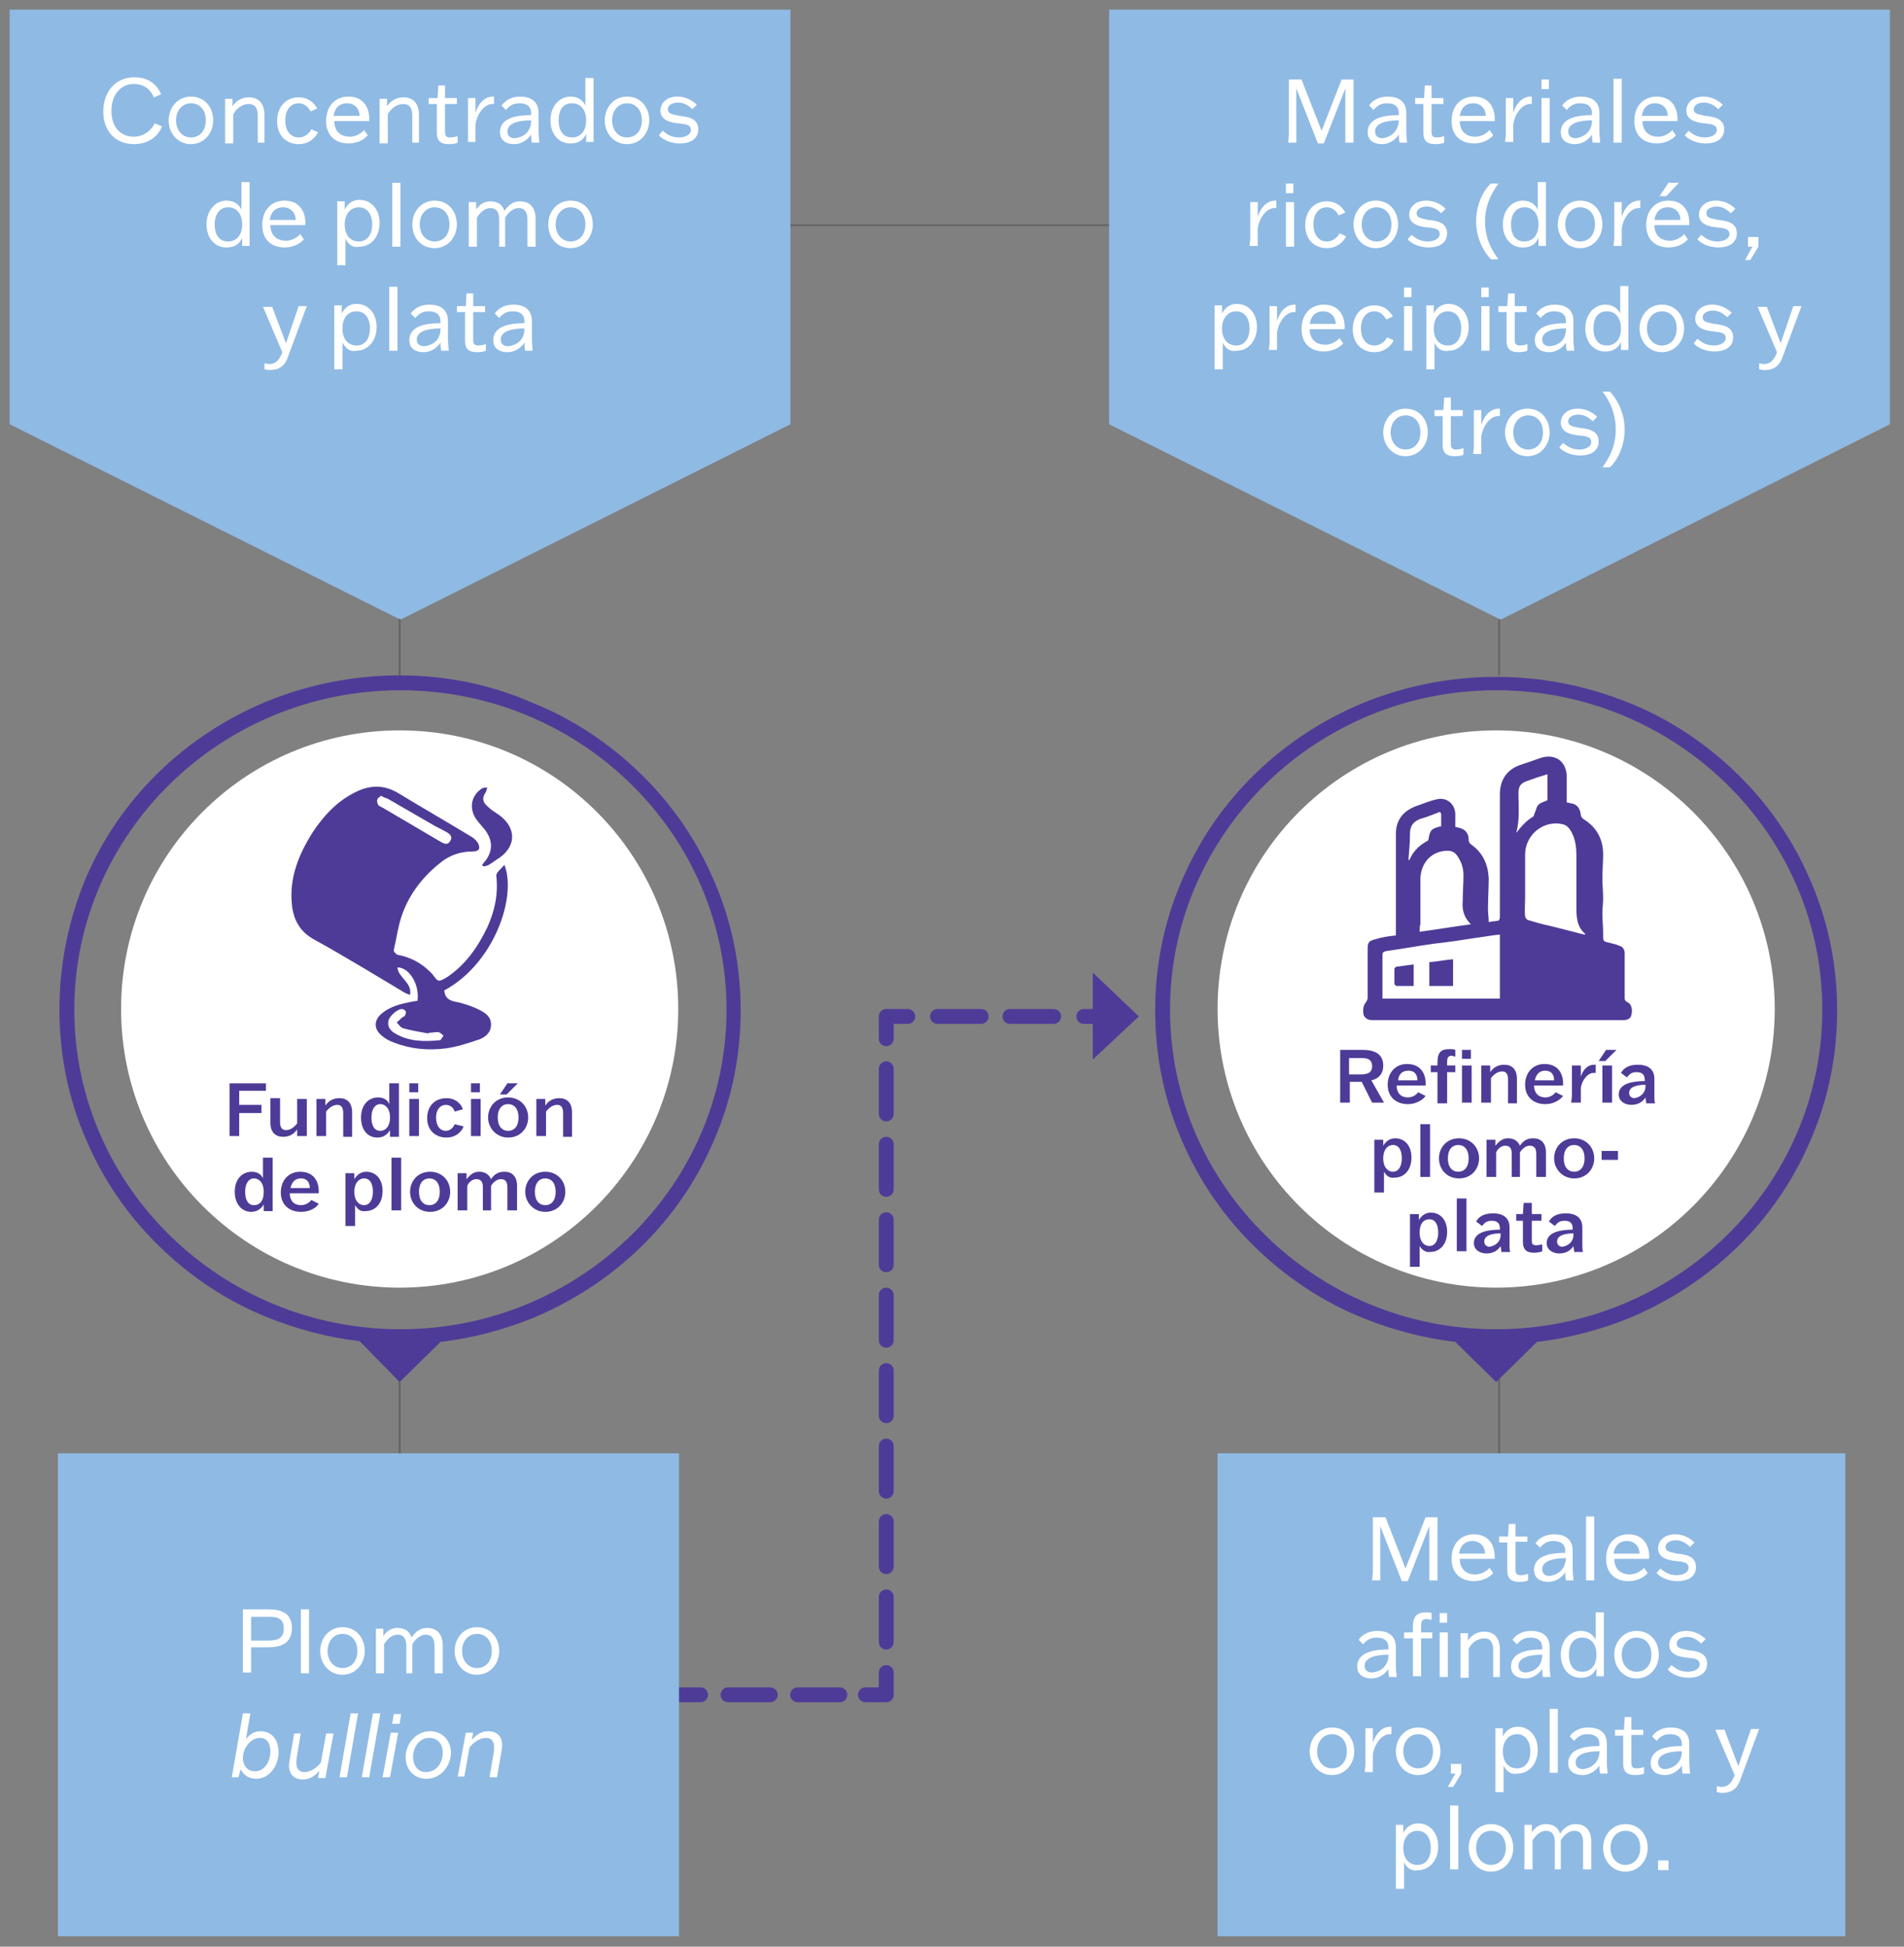 <?xml version="1.0" encoding="utf-8"?>
<!-- Generator: Adobe Illustrator 25.2.3, SVG Export Plug-In . SVG Version: 6.00 Build 0)  -->
<svg version="1.2" baseProfile="tiny" id="Capa_1" xmlns="http://www.w3.org/2000/svg" xmlns:xlink="http://www.w3.org/1999/xlink"
	 x="0px" y="0px" viewBox="0 0 256.3 262" overflow="visible" xml:space="preserve">
<rect x="0" y="0" width="256.3" height="262" fill="#808080" stroke="none"/>
<line fill="none" stroke="#646464" stroke-width="0.25" stroke-linecap="round" stroke-linejoin="round" x1="201.8" y1="181.3" x2="201.8" y2="205.3"/>
<line fill="none" stroke="#646464" stroke-width="0.25" stroke-linecap="round" stroke-linejoin="round" x1="53.8" y1="181.3" x2="53.8" y2="205.3"/>
<line fill="none" stroke="#646464" stroke-width="0.25" stroke-linecap="round" stroke-linejoin="round" x1="102.9" y1="30.3" x2="152.4" y2="30.3"/>
<polygon fill="#8FBAE4" points="1.3,1.3 1.3,57.1 53.9,83.4 106.4,57.1 106.4,1.3 "/>
<g>
	<path fill="#FFFFFF" d="M21.8,17c-0.3,0.9-1.4,2.4-3.8,2.4c-2.2,0-4.1-1.5-4.1-4.4c0-2.6,1.6-4.6,4.2-4.6c2,0,3.1,1.1,3.6,2.3
		l-1,0.4c-0.3-0.8-1.1-1.8-2.7-1.8c-1.7,0-3,1.4-3,3.6c0,2.6,1.6,3.5,3,3.5c1.6,0,2.6-1.2,2.8-1.8L21.8,17z"/>
	<path fill="#FFFFFF" d="M22.7,16.2c0-1.7,1.2-3.2,3-3.2c1.9,0,3,1.5,3,3.2c0,1.7-1.2,3.2-3,3.2C23.9,19.4,22.7,17.9,22.7,16.2z
		 M27.7,16.2c0-1.5-0.9-2.3-2-2.3c-1.1,0-2,0.9-2,2.3s0.9,2.3,2,2.3C26.8,18.5,27.7,17.7,27.7,16.2z"/>
	<path fill="#FFFFFF" d="M34.7,19.2l0-1v-2.6c0-1.1-0.4-1.6-1.2-1.6c-0.9,0-1.7,0.6-2.1,1.4v2.9l0,1h-1.1l0-1v-3.9l0-1.1h1v1h0
		c0.4-0.6,1.1-1.2,2.2-1.2c1.3,0,2.1,0.8,2.1,2.4v2.7l0,1H34.7z"/>
	<path fill="#FFFFFF" d="M42.8,17.8c-0.1,0.3-0.9,1.6-2.6,1.6c-1.5,0-2.9-1-2.9-3.1c0-1.8,1.1-3.2,2.9-3.2c1.8,0,2.4,1.4,2.5,1.5
		L41.8,15c-0.2-0.4-0.7-1.1-1.6-1.1c-1,0-1.8,0.8-1.8,2.3s0.8,2.3,1.8,2.3c1,0,1.6-0.8,1.7-1.1L42.8,17.8z"/>
	<path fill="#FFFFFF" d="M49.5,18.2c-0.2,0.3-1.1,1.1-2.6,1.1c-1.8,0-3-1.1-3-3c0-2.1,1.3-3.3,3-3.3c2.1,0,2.9,1.6,2.8,3.3h-4.7
		c0,1.3,0.8,2.1,2.1,2.1c0.9,0,1.7-0.6,1.9-0.9L49.5,18.2z M44.9,15.6h3.5c0-1-0.7-1.7-1.7-1.7C45.8,13.9,45.1,14.4,44.9,15.6z"/>
	<path fill="#FFFFFF" d="M55.5,19.2l0-1v-2.6c0-1.1-0.4-1.6-1.2-1.6c-0.9,0-1.7,0.6-2.1,1.4v2.9l0,1h-1.1l0-1v-3.9l0-1.1h1v1h0
		c0.4-0.6,1.1-1.2,2.2-1.2c1.3,0,2.1,0.8,2.1,2.4v2.7l0,1H55.5z"/>
	<path fill="#FFFFFF" d="M61.5,14h-1.6v3.7c0,0.5,0.1,0.8,0.7,0.8c0.4,0,0.8-0.1,1-0.2v0.9c-0.2,0.1-0.6,0.2-1.2,0.2
		c-0.9,0-1.6-0.3-1.6-1.5V14h-1.1v-0.8h1.2l0.1-1.7h0.9v1.7h1.6V14z"/>
	<path fill="#FFFFFF" d="M63,18.2v-3.9l0-1.1h1v2h0c0.5-1.6,1.5-2.2,2.3-2.2c0.1,0,0.2,0,0.2,0v1c-0.1,0-0.2,0-0.2,0
		c-1.3,0-2.2,1.7-2.3,2.8v1.3l0,1H63L63,18.2z"/>
	<path fill="#FFFFFF" d="M67.5,14.2C68,13.6,68.7,13,70,13c1.4,0,2.5,0.6,2.5,2.2v2.5c0,0.7,0.1,1.1,0.1,1.5h-1
		c-0.1-0.4-0.1-0.8-0.1-1.1h0c-0.3,0.5-1.1,1.3-2.3,1.3c-0.9,0-1.9-0.4-1.9-1.6c0-2.2,2.9-2.3,4.2-2.3v-0.2c0-1-0.6-1.4-1.6-1.4
		c-0.8,0-1.3,0.3-1.8,0.9L67.5,14.2z M71.5,16.2c-1.5,0-3.2,0.3-3.2,1.5c0,0.5,0.3,0.9,1,0.9C70.3,18.5,71.5,17.9,71.5,16.2z"/>
	<path fill="#FFFFFF" d="M74.1,16.2c0-1.9,1.2-3.2,2.7-3.2c1.1,0,1.7,0.6,2,1.2h0v-2.6l0-1.1h1.1l0,1.1v6.5l0,1h-1v-1.1h0
		c-0.3,0.7-0.9,1.3-2,1.3C75.3,19.4,74.1,18.1,74.1,16.2z M75.2,16.2c0,1.4,0.6,2.3,1.8,2.3c1,0,1.9-0.7,1.9-2.3v0
		c0-1.5-0.8-2.3-1.9-2.3C75.8,13.9,75.2,14.8,75.2,16.2z"/>
	<path fill="#FFFFFF" d="M81.4,16.2c0-1.7,1.2-3.2,3-3.2c1.9,0,3,1.5,3,3.2c0,1.7-1.2,3.2-3,3.2C82.6,19.4,81.4,17.9,81.4,16.2z
		 M86.4,16.2c0-1.5-0.9-2.3-2-2.3c-1.1,0-2,0.9-2,2.3s0.9,2.3,2,2.3C85.5,18.5,86.4,17.7,86.4,16.2z"/>
	<path fill="#FFFFFF" d="M89.2,17.6c0.4,0.3,1,0.9,2.2,0.9c0.7,0,1.6-0.3,1.6-1c0-0.8-0.9-0.8-1.7-0.9c-1-0.1-2.4-0.4-2.4-1.7
		c0-1,0.8-1.9,2.3-1.9c1.3,0,2.2,0.7,2.6,1.1l-0.6,0.6c-0.3-0.3-1-0.9-1.9-0.9c-0.7,0-1.4,0.3-1.4,0.9c0,0.7,0.8,0.7,1.6,0.9
		c1,0.1,2.5,0.3,2.5,1.8c0,1.1-0.8,1.9-2.5,1.9c-1.5,0-2.5-0.7-2.8-1.1L89.2,17.6z"/>
</g>
<g>
	<path fill="#FFFFFF" d="M27.8,30.2c0-1.9,1.2-3.2,2.7-3.2c1.1,0,1.7,0.6,2,1.2h0v-2.6l0-1.1h1.1l0,1.1v6.5l0,1h-1v-1.1h0
		c-0.3,0.7-0.9,1.3-2,1.3C29,33.4,27.8,32.1,27.8,30.2z M28.9,30.2c0,1.4,0.6,2.3,1.8,2.3c1,0,1.9-0.7,1.9-2.3v0
		c0-1.5-0.8-2.3-1.9-2.3C29.6,27.9,28.9,28.8,28.9,30.2z"/>
	<path fill="#FFFFFF" d="M40.9,32.2c-0.2,0.3-1.1,1.1-2.6,1.1c-1.8,0-3-1.1-3-3c0-2.1,1.3-3.3,3-3.3c2.1,0,2.9,1.6,2.8,3.3h-4.7
		c0,1.3,0.8,2.1,2.1,2.1c0.9,0,1.7-0.6,1.9-0.9L40.9,32.2z M36.3,29.6h3.5c0-1-0.7-1.7-1.7-1.7C37.2,27.9,36.5,28.4,36.3,29.6z"/>
	<path fill="#FFFFFF" d="M46.5,32.1L46.5,32.1l0,2.6l0,1h-1.1l0-1v-6.5l0-1.1h1v1.1h0c0.3-0.6,0.9-1.3,2-1.3c1.5,0,2.7,1.2,2.7,3.1
		c0,1.9-1.2,3.2-2.7,3.2C47.4,33.4,46.8,32.8,46.5,32.1z M46.4,30.2L46.4,30.2c0,1.6,0.9,2.3,1.9,2.3c1.2,0,1.8-1,1.8-2.3
		c0-1.4-0.7-2.3-1.8-2.3C47.3,27.9,46.4,28.7,46.4,30.2z"/>
	<path fill="#FFFFFF" d="M53.9,32.2l0,1h-1.1l0-1v-6.5l0-1.1h1.1l0,1.1V32.2z"/>
	<path fill="#FFFFFF" d="M55.5,30.2c0-1.7,1.2-3.2,3-3.2c1.9,0,3,1.5,3,3.2c0,1.7-1.2,3.2-3,3.2C56.6,33.4,55.5,31.9,55.5,30.2z
		 M60.5,30.2c0-1.5-0.9-2.3-2-2.3c-1.1,0-2,0.9-2,2.3s0.9,2.3,2,2.3C59.6,32.5,60.5,31.7,60.5,30.2z"/>
	<path fill="#FFFFFF" d="M67.2,33.2l0-1v-2.6c0-1.1-0.4-1.6-1.2-1.6c-0.7,0-1.4,0.6-1.8,1.3v2.9l0,1h-1.1l0-1v-3.9l0-1.1h1v1h0
		c0.4-0.6,1-1.1,1.9-1.1c0.8,0,1.6,0.3,1.9,1.3h0c0.4-0.6,1-1.3,2.1-1.3c1.3,0,2.1,0.8,2.1,2.4v2.7l0,1h-1.1l0-1v-2.6
		c0-1.1-0.4-1.6-1.2-1.6c-0.7,0-1.4,0.6-1.8,1.3v2.9l0,1H67.2z"/>
	<path fill="#FFFFFF" d="M73.8,30.2c0-1.7,1.2-3.2,3-3.2c1.9,0,3,1.5,3,3.2c0,1.7-1.2,3.2-3,3.2C74.9,33.4,73.8,31.9,73.8,30.2z
		 M78.8,30.2c0-1.5-0.9-2.3-2-2.3c-1.1,0-2,0.9-2,2.3s0.9,2.3,2,2.3C77.9,32.5,78.8,31.7,78.8,30.2z"/>
</g>
<g>
	<path fill="#FFFFFF" d="M36.6,41.2l1.9,5h0l1.7-5h1.1l-2.6,7c-0.5,1.3-1.4,1.6-2.4,1.6c-0.3,0-0.6-0.1-0.7-0.1v-0.8
		c0.2,0,0.4,0.1,0.6,0.1c0.9,0,1.3-0.5,1.7-1.3l0.1-0.3l-2.6-6.1H36.6z"/>
	<path fill="#FFFFFF" d="M46.1,46.1L46.1,46.1l0,2.6l0,1h-1.1l0-1v-6.5l0-1.1h1v1.1h0c0.3-0.6,0.9-1.3,2-1.3c1.5,0,2.7,1.2,2.7,3.1
		c0,1.9-1.2,3.2-2.7,3.2C47,47.4,46.5,46.8,46.1,46.1z M46.1,44.2L46.1,44.2c0,1.6,0.9,2.3,1.9,2.3c1.2,0,1.8-1,1.8-2.3
		c0-1.4-0.7-2.3-1.8-2.3C46.9,41.9,46.1,42.7,46.1,44.2z"/>
	<path fill="#FFFFFF" d="M53.5,46.2l0,1h-1.1l0-1v-6.5l0-1.1h1.1l0,1.1V46.2z"/>
	<path fill="#FFFFFF" d="M55.3,42.2c0.4-0.6,1.2-1.2,2.5-1.2c1.4,0,2.5,0.6,2.5,2.2v2.5c0,0.7,0.1,1.1,0.1,1.5h-1
		c-0.1-0.4-0.1-0.8-0.1-1.1h0c-0.3,0.5-1.1,1.3-2.3,1.3c-0.9,0-1.9-0.4-1.9-1.6c0-2.2,2.9-2.3,4.2-2.3v-0.2c0-1-0.6-1.4-1.6-1.4
		c-0.8,0-1.3,0.3-1.8,0.9L55.3,42.2z M59.3,44.2c-1.5,0-3.2,0.3-3.2,1.5c0,0.5,0.3,0.9,1,0.9C58,46.5,59.3,46,59.3,44.2z"/>
	<path fill="#FFFFFF" d="M65.3,42h-1.6v3.7c0,0.5,0.1,0.8,0.7,0.8c0.4,0,0.8-0.1,1-0.2v0.9c-0.2,0.1-0.6,0.2-1.2,0.2
		c-0.9,0-1.6-0.3-1.6-1.5V42h-1.1v-0.8h1.2l0.1-1.7h0.9v1.7h1.6V42z"/>
	<path fill="#FFFFFF" d="M66.6,42.2c0.4-0.6,1.2-1.2,2.5-1.2c1.4,0,2.5,0.6,2.5,2.2v2.5c0,0.7,0.1,1.1,0.1,1.5h-1
		c-0.1-0.4-0.1-0.8-0.1-1.1h0c-0.3,0.5-1.1,1.3-2.3,1.3c-0.9,0-1.9-0.4-1.9-1.6c0-2.2,2.9-2.3,4.2-2.3v-0.2c0-1-0.6-1.4-1.6-1.4
		c-0.8,0-1.3,0.3-1.8,0.9L66.6,42.2z M70.6,44.2c-1.5,0-3.2,0.3-3.2,1.5c0,0.5,0.3,0.9,1,0.9C69.3,46.5,70.6,46,70.6,44.2z"/>
</g>
<g>
	<path fill="#4E3B97" d="M157.5,135.9c0-23.7,19.7-43,43.9-43c24.2,0,43.9,19.3,43.9,43c0,23.7-19.7,43-43.9,43
		C177.2,178.9,157.5,159.6,157.5,135.9 M201.4,186l5.5-5.4c4.3-0.5,8.4-1.6,12.4-3.2c5.5-2.3,10.4-5.5,14.6-9.6
		c4.2-4.1,7.5-8.9,9.8-14.3c2.4-5.5,3.6-11.4,3.6-17.5c0-6.1-1.2-12-3.6-17.5c-2.3-5.4-5.6-10.2-9.8-14.3c-4.2-4.1-9.1-7.4-14.6-9.6
		c-5.7-2.3-11.7-3.5-17.9-3.5c-6.2,0-12.2,1.2-17.9,3.5c-5.5,2.3-10.4,5.5-14.6,9.6c-4.2,4.1-7.5,8.9-9.8,14.3
		c-2.4,5.5-3.6,11.4-3.6,17.5c0,6.1,1.2,12,3.6,17.5c2.3,5.4,5.6,10.2,9.8,14.3c4.2,4.1,9.1,7.4,14.6,9.6c4,1.6,8.1,2.7,12.4,3.2
		L201.4,186z"/>
	<path fill="#FFFFFF" d="M163.9,135.8c0,20.7,16.8,37.5,37.5,37.5c20.7,0,37.5-16.8,37.5-37.5s-16.8-37.5-37.5-37.5
		C180.7,98.3,163.9,115,163.9,135.8"/>
</g>
<g>
	<path fill="#4E3B97" d="M184.7,148.4l-1.4-2.8h-1.6v1.9l0,0.9h-1.3l0-0.9v-5.3l0-0.9h3.1c1.1,0,2.7,0.3,2.7,2.1
		c0,1.2-0.7,1.8-1.6,2l1.7,3v0H184.7z M181.6,144.6h1.5c0.8,0,1.6-0.1,1.6-1.1c0-1.1-0.9-1.1-1.6-1.1h-1.5V144.6z"/>
	<path fill="#4E3B97" d="M191.9,147.5c-0.2,0.3-1,1.1-2.4,1.1c-1.5,0-2.7-0.9-2.7-2.6c0-1.7,1.1-2.8,2.6-2.8c1.9,0,2.6,1.4,2.5,2.9
		h-3.9c0,1,0.6,1.6,1.5,1.6c0.7,0,1.2-0.4,1.4-0.7L191.9,147.5z M188.2,145.4h2.6c0-0.8-0.4-1.3-1.2-1.3
		C188.8,144.1,188.3,144.5,188.2,145.4z"/>
	<path fill="#4E3B97" d="M192.6,143.4h0.9V143c0-1.5,0.6-1.8,1.6-1.8c0.4,0,0.6,0,0.8,0.1v0.9c-0.1,0-0.3-0.1-0.5-0.1
		c-0.5,0-0.6,0.3-0.6,0.9v0.4h1.1v0.9h-1.1v3.3l0,0.9h-1.3l0-0.9l0-3.3h-0.9V143.4z"/>
	<path fill="#4E3B97" d="M196.8,148.4l0-0.9v-3.2l0-0.9h1.3l0,0.9v3.2l0,0.9H196.8z M196.8,142.5v-1.2h1.2v1.2H196.8z"/>
	<path fill="#4E3B97" d="M203,148.4l0-0.9v-2.2c0-0.8-0.3-1.1-0.8-1.1c-0.6,0-1.1,0.4-1.5,0.9v2.4l0,0.9h-1.3l0-0.9v-3.2l0-0.9h1.2
		v0.9h0c0.4-0.6,1-1,1.9-1c1,0,1.7,0.6,1.7,1.9v2.4l0,0.9H203z"/>
	<path fill="#4E3B97" d="M210.4,147.5c-0.2,0.3-1,1.1-2.4,1.1c-1.5,0-2.7-0.9-2.7-2.6c0-1.7,1.1-2.8,2.6-2.8c1.9,0,2.6,1.4,2.5,2.9
		h-3.9c0,1,0.6,1.6,1.5,1.6c0.7,0,1.2-0.4,1.4-0.7L210.4,147.5z M206.6,145.4h2.6c0-0.8-0.4-1.3-1.2-1.3
		C207.3,144.1,206.8,144.5,206.6,145.4z"/>
	<path fill="#4E3B97" d="M211.6,147.5v-3.2l0-0.9h1.2v1.5h0c0.4-1.2,1.1-1.6,1.8-1.6c0.1,0,0.2,0,0.2,0v1.1c-0.1,0-0.2,0-0.3,0
		c-0.9,0-1.6,1.2-1.7,2v1.1l0,0.9h-1.3L211.6,147.5z"/>
	<path fill="#4E3B97" d="M215.2,142.8l1-1.5h1.4l-1.5,1.5H215.2z M215.7,148.4l0-0.9v-3.2l0-0.9h1.3l0,0.9v3.2l0,0.9H215.7z"/>
	<path fill="#4E3B97" d="M218.2,144.4c0.4-0.7,1.1-1.1,2.3-1.1c1.2,0,2.2,0.5,2.2,1.9v2.2c0,0.5,0,0.9,0.1,1.1h-1.2
		c0-0.3-0.1-0.6-0.1-0.8h0c-0.3,0.5-0.9,1-1.9,1c-0.9,0-1.7-0.5-1.7-1.4c0-1.6,2.2-1.8,3.5-1.8v-0.2c0-0.7-0.4-1-1.1-1
		c-0.6,0-0.9,0.2-1.3,0.7L218.2,144.4z M221.5,146.2v-0.2c-1,0-2.2,0.2-2.2,1.1c0,0.4,0.3,0.7,0.7,0.7
		C220.7,147.7,221.5,147.2,221.5,146.2z"/>
</g>
<g>
	<path fill="#4E3B97" d="M186.3,157.7L186.3,157.7l0,1.9l0,0.9H185l0-0.9v-5.3l0-0.9h1.2v0.8h0c0.3-0.5,0.8-1,1.6-1
		c1.3,0,2.2,1,2.2,2.6c0,1.7-1,2.7-2.3,2.7C187,158.6,186.6,158.2,186.3,157.7z M186.2,155.9c0,1.3,0.7,1.8,1.3,1.8
		c0.8,0,1.2-0.8,1.2-1.8c0-1.1-0.4-1.8-1.2-1.8C186.9,154.1,186.2,154.6,186.2,155.9z"/>
	<path fill="#4E3B97" d="M192.5,157.5c0,0,0,0.9,0,0.9h-1.3c0,0,0-0.9,0-0.9v-5.3l0-0.9h1.3l0,0.9V157.5z"/>
	<path fill="#4E3B97" d="M193.7,155.9c0-1.4,1-2.7,2.7-2.7c1.6,0,2.7,1.2,2.7,2.7c0,1.4-1,2.7-2.7,2.7
		C194.7,158.6,193.7,157.3,193.7,155.9z M197.7,155.9c0-1.2-0.6-1.8-1.4-1.8c-0.8,0-1.4,0.6-1.4,1.8c0,1.2,0.6,1.8,1.4,1.8
		C197.1,157.7,197.7,157.1,197.7,155.9z"/>
	<path fill="#4E3B97" d="M203.5,158.4l0-0.9v-2.2c0-0.8-0.3-1.1-0.9-1.1c-0.5,0-1,0.4-1.2,0.9v2.4l0,0.9h-1.3l0-0.9v-3.2l0-0.9h1.2
		v0.8h0c0.4-0.5,0.9-1,1.7-1c0.7,0,1.3,0.3,1.6,1h0c0.4-0.6,0.9-1,1.8-1c1,0,1.7,0.6,1.7,1.9v2.4l0,0.9h-1.3l0-0.9v-2.2
		c0-0.8-0.3-1.1-0.9-1.1c-0.5,0-1,0.4-1.3,0.9v2.4l0,0.9H203.5z"/>
	<path fill="#4E3B97" d="M209.2,155.9c0-1.4,1-2.7,2.7-2.7c1.6,0,2.7,1.2,2.7,2.7c0,1.4-1,2.7-2.7,2.7
		C210.3,158.6,209.2,157.3,209.2,155.9z M213.3,155.9c0-1.2-0.6-1.8-1.4-1.8c-0.8,0-1.4,0.6-1.4,1.8c0,1.2,0.6,1.8,1.4,1.8
		C212.7,157.7,213.3,157.1,213.3,155.9z"/>
	<path fill="#4E3B97" d="M215.6,154.9h2.2v1.2h-2.2V154.9z"/>
</g>
<g>
	<path fill="#4E3B97" d="M191.1,167.7L191.1,167.7l0,1.9l0,0.9h-1.3l0-0.9v-5.3l0-0.9h1.2v0.8h0c0.3-0.5,0.8-1,1.6-1
		c1.3,0,2.2,1,2.2,2.6c0,1.7-1,2.7-2.3,2.7C191.9,168.6,191.4,168.2,191.1,167.7z M191.1,165.9c0,1.3,0.7,1.8,1.3,1.8
		c0.8,0,1.2-0.8,1.2-1.8c0-1.1-0.4-1.8-1.2-1.8C191.7,164.1,191.1,164.6,191.1,165.9z"/>
	<path fill="#4E3B97" d="M197.4,167.5c0,0,0,0.9,0,0.9h-1.3c0,0,0-0.9,0-0.9v-5.3l0-0.9h1.3l0,0.9V167.5z"/>
	<path fill="#4E3B97" d="M198.7,164.4c0.4-0.7,1.1-1.1,2.3-1.1c1.2,0,2.2,0.5,2.2,1.9v2.2c0,0.5,0,0.9,0.1,1.1h-1.2
		c0-0.3-0.1-0.6-0.1-0.8h0c-0.3,0.5-0.9,1-1.9,1c-0.9,0-1.7-0.5-1.7-1.4c0-1.6,2.2-1.8,3.5-1.8v-0.2c0-0.7-0.4-1-1.1-1
		c-0.6,0-0.9,0.2-1.3,0.7L198.7,164.4z M202,166.2v-0.2c-1,0-2.2,0.2-2.2,1.1c0,0.4,0.3,0.7,0.7,0.7
		C201.2,167.7,202,167.2,202,166.2z"/>
	<path fill="#4E3B97" d="M207.5,164.3h-1.3v2.7c0,0.4,0.1,0.6,0.6,0.6c0.3,0,0.6-0.1,0.8-0.1v0.9c-0.2,0.1-0.6,0.2-1.1,0.2
		c-0.9,0-1.5-0.3-1.5-1.5v-2.8h-0.9v-0.9h0.9l0.1-1.5h1.1v1.5h1.3V164.3z"/>
	<path fill="#4E3B97" d="M208.5,164.4c0.4-0.7,1.1-1.1,2.3-1.1c1.2,0,2.2,0.5,2.2,1.9v2.2c0,0.5,0,0.9,0.1,1.1h-1.2
		c0-0.3-0.1-0.6-0.1-0.8h0c-0.3,0.5-0.9,1-1.9,1c-0.9,0-1.7-0.5-1.7-1.4c0-1.6,2.2-1.8,3.5-1.8v-0.2c0-0.7-0.4-1-1.1-1
		c-0.6,0-0.9,0.2-1.3,0.7L208.5,164.4z M211.8,166.2v-0.2c-1,0-2.2,0.2-2.2,1.1c0,0.4,0.3,0.7,0.7,0.7
		C211,167.7,211.8,167.2,211.8,166.2z"/>
</g>
<line fill="none" stroke="#4E3B97" stroke-width="2" stroke-linecap="round" stroke-linejoin="round" stroke-dasharray="5.685,3.685" x1="98" y1="228.1" x2="114.7" y2="228.1"/>
<line fill="none" stroke="#4E3B97" stroke-width="2" stroke-linecap="round" stroke-linejoin="round" stroke-dasharray="6.077,4.077" x1="119.3" y1="221" x2="119.3" y2="141.8"/>
<line fill="none" stroke="#4E3B97" stroke-width="2" stroke-linecap="round" stroke-linejoin="round" stroke-dasharray="5.877,3.877" x1="126.2" y1="136.8" x2="143" y2="136.8"/>
<path fill="none" stroke="#4E3B97" stroke-width="2" stroke-linecap="round" stroke-linejoin="round" d="M145.9,136.8h2.9
	 M119.3,139.8v-3h2.9 M116.5,228.1h2.8v-3 M91.5,228.1h2.8"/>
<polygon fill="#4E3B97" points="153.3,136.8 147.1,130.9 147.1,142.6 "/>
<line fill="none" stroke="#646464" stroke-width="0.25" stroke-linecap="round" stroke-linejoin="round" x1="53.8" y1="83.4" x2="53.8" y2="90.8"/>
<path fill="#4E3B97" d="M10,135.9c0-23.7,19.7-43,43.9-43s43.9,19.3,43.9,43c0,23.7-19.7,43-43.9,43S10,159.6,10,135.9 M53.8,186
	l5.5-5.4c4.3-0.5,8.4-1.6,12.4-3.2c5.5-2.3,10.4-5.5,14.6-9.6c4.2-4.1,7.5-8.9,9.8-14.3c2.4-5.5,3.6-11.4,3.6-17.5
	c0-6.1-1.2-12-3.6-17.5c-2.3-5.4-5.6-10.2-9.8-14.3c-4.2-4.1-9.1-7.4-14.6-9.6C66,92.1,60,90.9,53.8,90.9c-6.2,0-12.2,1.2-17.9,3.5
	c-5.5,2.3-10.4,5.5-14.6,9.6c-4.2,4.1-7.5,8.9-9.8,14.3C9.2,123.9,8,129.8,8,135.9c0,6.1,1.2,12,3.6,17.5c2.3,5.4,5.6,10.2,9.8,14.3
	c4.2,4.1,9.1,7.4,14.6,9.6c4,1.6,8.1,2.7,12.4,3.2L53.8,186z"/>
<path fill="#FFFFFF" d="M16.3,135.8c0,20.7,16.8,37.5,37.5,37.5c20.7,0,37.5-16.8,37.5-37.5S74.6,98.3,53.8,98.3
	C33.1,98.3,16.3,115,16.3,135.8"/>
<g>
	<path fill="#4E3B97" d="M35.2,149.8h-3v2.2l0,0.9h-1.3l0-0.9v-5.3l0-0.9h4.9v1h-3.6v1.9h3V149.8z"/>
	<path fill="#4E3B97" d="M37.7,147.9l0,0.9v2.2c0,0.8,0.3,1.1,0.8,1.1c0.6,0,1.1-0.4,1.5-0.9v-2.4l0-0.9h1.3l0,0.9v3.2l0,0.9H40
		v-0.9h0c-0.4,0.6-1,1-1.9,1c-1,0-1.7-0.6-1.7-1.9v-2.4l0-0.9H37.7z"/>
	<path fill="#4E3B97" d="M46.2,152.9l0-0.9v-2.2c0-0.8-0.3-1.1-0.8-1.1c-0.6,0-1.1,0.4-1.5,0.9v2.4l0,0.9h-1.3l0-0.9v-3.2l0-0.9h1.2
		v0.9h0c0.4-0.6,1-1,1.9-1c1,0,1.7,0.6,1.7,1.9v2.4l0,0.9H46.2z"/>
	<path fill="#4E3B97" d="M48.6,150.4c0-1.7,1-2.7,2.3-2.7c0.8,0,1.3,0.4,1.5,0.9h0v-1.9l0-0.9h1.3l0,0.9v5.4l0,0.9h-1.2v-0.9h0
		c-0.3,0.5-0.8,1-1.7,1C49.5,153.1,48.6,152.1,48.6,150.4z M52.5,150.4c0-1.3-0.7-1.8-1.3-1.8c-0.8,0-1.2,0.8-1.2,1.8
		c0,1.1,0.4,1.8,1.2,1.8C51.8,152.2,52.5,151.7,52.5,150.4z"/>
	<path fill="#4E3B97" d="M55.1,152.9l0-0.9v-3.2l0-0.9h1.3l0,0.9v3.2l0,0.9H55.1z M55.1,147v-1.2h1.2v1.2H55.1z"/>
	<path fill="#4E3B97" d="M62.4,151.6c-0.1,0.4-0.8,1.5-2.3,1.5c-1.4,0-2.6-0.9-2.6-2.6c0-1.6,1-2.7,2.6-2.7c1.4,0,2.1,1,2.2,1.5
		l-1.1,0.3c-0.1-0.4-0.5-0.9-1.2-0.9c-0.7,0-1.3,0.6-1.3,1.7c0,1.2,0.6,1.8,1.3,1.8c0.7,0,1.1-0.6,1.2-0.9L62.4,151.6z"/>
	<path fill="#4E3B97" d="M63.4,152.9l0-0.9v-3.2l0-0.9h1.3l0,0.9v3.2l0,0.9H63.4z M63.4,147v-1.2h1.2v1.2H63.4z"/>
	<path fill="#4E3B97" d="M65.7,150.4c0-1.4,1-2.7,2.7-2.7c1.6,0,2.7,1.2,2.7,2.7c0,1.4-1,2.7-2.7,2.7
		C66.8,153.1,65.7,151.8,65.7,150.4z M69.8,150.4c0-1.2-0.6-1.8-1.4-1.8c-0.8,0-1.4,0.6-1.4,1.8c0,1.2,0.6,1.8,1.4,1.8
		C69.2,152.2,69.8,151.6,69.8,150.4z M67.3,147.3l1-1.5h1.4l-1.5,1.5H67.3z"/>
	<path fill="#4E3B97" d="M75.8,152.9l0-0.9v-2.2c0-0.8-0.3-1.1-0.8-1.1c-0.6,0-1.1,0.4-1.5,0.9v2.4l0,0.9h-1.3l0-0.9v-3.2l0-0.9h1.2
		v0.9h0c0.4-0.6,1-1,1.9-1c1,0,1.7,0.6,1.7,1.9v2.4l0,0.9H75.8z"/>
</g>
<g>
	<path fill="#4E3B97" d="M31.6,160.4c0-1.7,1-2.7,2.3-2.7c0.8,0,1.3,0.4,1.5,0.9h0v-1.9l0-0.9h1.3l0,0.9v5.4l0,0.9h-1.2v-0.9h0
		c-0.3,0.5-0.8,1-1.7,1C32.6,163.1,31.6,162.1,31.6,160.4z M35.5,160.4c0-1.3-0.7-1.8-1.3-1.8c-0.8,0-1.2,0.8-1.2,1.8
		c0,1.1,0.4,1.8,1.2,1.8C34.9,162.2,35.5,161.7,35.5,160.4z"/>
	<path fill="#4E3B97" d="M42.9,162c-0.2,0.4-1,1.1-2.4,1.1c-1.5,0-2.7-0.9-2.7-2.6c0-1.7,1.1-2.8,2.6-2.8c1.9,0,2.6,1.4,2.5,2.9
		h-3.9c0,1,0.6,1.6,1.5,1.6c0.7,0,1.2-0.4,1.4-0.7L42.9,162z M39.1,159.9h2.6c0-0.8-0.4-1.3-1.2-1.3C39.8,158.6,39.3,159,39.1,159.9
		z"/>
	<path fill="#4E3B97" d="M47.8,162.2L47.8,162.2l0,1.9l0,0.9h-1.3l0-0.9v-5.3l0-0.9h1.2v0.8h0c0.3-0.5,0.8-1,1.6-1
		c1.3,0,2.2,1,2.2,2.6c0,1.7-1,2.7-2.3,2.7C48.5,163.1,48.1,162.7,47.8,162.2z M47.7,160.4c0,1.3,0.7,1.8,1.3,1.8
		c0.8,0,1.2-0.8,1.2-1.8c0-1.1-0.4-1.8-1.2-1.8C48.4,158.6,47.7,159.1,47.7,160.4z"/>
	<path fill="#4E3B97" d="M54,162c0,0,0,0.9,0,0.9h-1.3c0,0,0-0.9,0-0.9v-5.3l0-0.9H54l0,0.9V162z"/>
	<path fill="#4E3B97" d="M55.2,160.4c0-1.4,1-2.7,2.7-2.7c1.6,0,2.7,1.2,2.7,2.7c0,1.4-1,2.7-2.7,2.7
		C56.2,163.1,55.2,161.8,55.2,160.4z M59.2,160.4c0-1.2-0.6-1.8-1.4-1.8c-0.8,0-1.4,0.6-1.4,1.8c0,1.2,0.6,1.8,1.4,1.8
		C58.6,162.2,59.2,161.6,59.2,160.4z"/>
	<path fill="#4E3B97" d="M65,162.9l0-0.9v-2.2c0-0.8-0.3-1.1-0.9-1.1c-0.5,0-1,0.4-1.2,0.9v2.4l0,0.9h-1.3l0-0.9v-3.2l0-0.9h1.2v0.8
		h0c0.4-0.5,0.9-1,1.7-1c0.7,0,1.3,0.3,1.6,1h0c0.4-0.6,0.9-1,1.8-1c1,0,1.7,0.6,1.7,1.9v2.4l0,0.9h-1.3l0-0.9v-2.2
		c0-0.8-0.3-1.1-0.9-1.1c-0.5,0-1,0.4-1.3,0.9v2.4l0,0.9H65z"/>
	<path fill="#4E3B97" d="M70.7,160.4c0-1.4,1-2.7,2.7-2.7c1.6,0,2.7,1.2,2.7,2.7c0,1.4-1,2.7-2.7,2.7
		C71.8,163.1,70.7,161.8,70.7,160.4z M74.8,160.4c0-1.2-0.6-1.8-1.4-1.8c-0.8,0-1.4,0.6-1.4,1.8c0,1.2,0.6,1.8,1.4,1.8
		C74.2,162.2,74.8,161.6,74.8,160.4z"/>
</g>
<line fill="none" stroke="#646464" stroke-width="0.25" stroke-linecap="round" stroke-linejoin="round" x1="201.8" y1="83.4" x2="201.8" y2="90.8"/>
<polygon fill="#8FBAE4" points="149.3,1.3 149.3,57.1 202,83.4 254.4,57.1 254.4,1.3 "/>
<g>
	<path fill="#FFFFFF" d="M173.5,18.1v-6.3l0-1.1h1.7l2.7,6.9h0l2.7-6.9h1.6l0,1.1v6.3l0,1.1h-1.1l0-1.1v-5.4l0-0.8h0l-2.9,7.4h-0.8
		l-2.9-7.4h0l0,0.8v5.4l0,1.1h-1.1L173.5,18.1z"/>
	<path fill="#FFFFFF" d="M184.3,14.2c0.4-0.6,1.2-1.2,2.5-1.2c1.4,0,2.5,0.6,2.5,2.2v2.5c0,0.7,0.1,1.1,0.1,1.5h-1
		c-0.1-0.4-0.1-0.8-0.1-1.1h0c-0.3,0.5-1.1,1.3-2.3,1.3c-0.9,0-1.9-0.4-1.9-1.6c0-2.2,2.9-2.3,4.2-2.3v-0.2c0-1-0.6-1.4-1.6-1.4
		c-0.8,0-1.3,0.3-1.8,0.9L184.3,14.2z M188.3,16.2c-1.5,0-3.2,0.3-3.2,1.5c0,0.5,0.3,0.9,1,0.9C187,18.5,188.2,17.9,188.3,16.2z"/>
	<path fill="#FFFFFF" d="M194.3,14h-1.6v3.7c0,0.5,0.1,0.8,0.7,0.8c0.4,0,0.8-0.1,1-0.2v0.9c-0.2,0.1-0.6,0.2-1.2,0.2
		c-0.9,0-1.6-0.3-1.6-1.5V14h-1.1v-0.8h1.2l0.1-1.7h0.9v1.7h1.6V14z"/>
	<path fill="#FFFFFF" d="M201,18.2c-0.2,0.3-1.1,1.1-2.6,1.1c-1.8,0-3-1.1-3-3c0-2.1,1.3-3.3,3-3.3c2.1,0,2.9,1.6,2.8,3.3h-4.7
		c0,1.3,0.8,2.1,2.1,2.1c0.9,0,1.7-0.6,1.9-0.9L201,18.2z M196.5,15.6h3.5c0-1-0.7-1.7-1.7-1.7C197.4,13.9,196.7,14.4,196.5,15.6z"
		/>
	<path fill="#FFFFFF" d="M202.7,18.2v-3.9l0-1.1h1v2h0c0.5-1.6,1.5-2.2,2.3-2.2c0.1,0,0.2,0,0.2,0v1c-0.1,0-0.2,0-0.2,0
		c-1.3,0-2.2,1.7-2.3,2.8v1.3l0,1h-1.1L202.7,18.2z"/>
	<path fill="#FFFFFF" d="M207.5,19.2l0-1v-3.9l0-1.1h1.1l0,1.1v3.9l0,1H207.5z M207.5,12v-1.3h1V12H207.5z"/>
	<path fill="#FFFFFF" d="M210.3,14.2c0.4-0.6,1.2-1.2,2.5-1.2c1.4,0,2.5,0.6,2.5,2.2v2.5c0,0.7,0.1,1.1,0.1,1.5h-1
		c-0.1-0.4-0.1-0.8-0.1-1.1h0c-0.3,0.5-1.1,1.3-2.3,1.3c-0.9,0-1.9-0.4-1.9-1.6c0-2.2,2.9-2.3,4.2-2.3v-0.2c0-1-0.6-1.4-1.6-1.4
		c-0.8,0-1.3,0.3-1.8,0.9L210.3,14.2z M214.3,16.2c-1.5,0-3.2,0.3-3.2,1.5c0,0.5,0.3,0.9,1,0.9C213,18.5,214.3,17.9,214.3,16.2z"/>
	<path fill="#FFFFFF" d="M218.3,18.2l0,1h-1.1l0-1v-6.5l0-1.1h1.1l0,1.1V18.2z"/>
	<path fill="#FFFFFF" d="M225.6,18.2c-0.2,0.3-1.1,1.1-2.6,1.1c-1.8,0-3-1.1-3-3c0-2.1,1.3-3.3,3-3.3c2.1,0,2.9,1.6,2.8,3.3h-4.7
		c0,1.3,0.8,2.1,2.1,2.1c0.9,0,1.7-0.6,1.9-0.9L225.6,18.2z M221,15.6h3.5c0-1-0.7-1.7-1.7-1.7C221.9,13.9,221.2,14.4,221,15.6z"/>
	<path fill="#FFFFFF" d="M227.3,17.6c0.4,0.3,1,0.9,2.2,0.9c0.7,0,1.6-0.3,1.6-1c0-0.8-0.9-0.8-1.7-0.9c-1-0.1-2.4-0.4-2.4-1.7
		c0-1,0.8-1.9,2.3-1.9c1.3,0,2.2,0.7,2.6,1.1l-0.6,0.6c-0.3-0.3-1-0.9-1.9-0.9c-0.7,0-1.4,0.3-1.4,0.9c0,0.7,0.8,0.7,1.6,0.9
		c1,0.1,2.5,0.3,2.5,1.8c0,1.1-0.8,1.9-2.5,1.9c-1.5,0-2.5-0.7-2.8-1.1L227.3,17.6z"/>
</g>
<g>
	<path fill="#FFFFFF" d="M168.3,32.2v-3.9l0-1.1h1v2h0c0.5-1.6,1.5-2.2,2.3-2.2c0.1,0,0.2,0,0.2,0v1c-0.1,0-0.2,0-0.2,0
		c-1.3,0-2.2,1.7-2.3,2.8v1.3l0,1h-1.1L168.3,32.2z"/>
	<path fill="#FFFFFF" d="M173.1,33.2l0-1v-3.9l0-1.1h1.1l0,1.1v3.9l0,1H173.1z M173.1,26v-1.3h1V26H173.1z"/>
	<path fill="#FFFFFF" d="M181.2,31.8c-0.1,0.3-0.9,1.6-2.6,1.6c-1.5,0-2.9-1-2.9-3.1c0-1.8,1.1-3.2,2.9-3.2c1.8,0,2.4,1.4,2.5,1.5
		l-0.9,0.4c-0.2-0.4-0.7-1.1-1.6-1.1c-1,0-1.8,0.8-1.8,2.3s0.8,2.3,1.8,2.3c1,0,1.6-0.8,1.7-1.1L181.2,31.8z"/>
	<path fill="#FFFFFF" d="M182.2,30.2c0-1.7,1.2-3.2,3-3.2c1.9,0,3,1.5,3,3.2c0,1.7-1.2,3.2-3,3.2C183.4,33.4,182.2,31.9,182.2,30.2z
		 M187.3,30.2c0-1.5-0.9-2.3-2-2.3c-1.1,0-2,0.9-2,2.3s0.9,2.3,2,2.3C186.4,32.5,187.3,31.7,187.3,30.2z"/>
	<path fill="#FFFFFF" d="M190,31.6c0.4,0.3,1,0.9,2.2,0.9c0.7,0,1.6-0.3,1.6-1c0-0.8-0.9-0.8-1.7-0.9c-1-0.1-2.4-0.4-2.4-1.7
		c0-1,0.8-1.9,2.3-1.9c1.3,0,2.2,0.7,2.6,1.1l-0.6,0.6c-0.3-0.3-1-0.9-1.9-0.9c-0.7,0-1.4,0.3-1.4,0.9c0,0.7,0.8,0.7,1.6,0.9
		c1,0.1,2.5,0.3,2.5,1.8c0,1.1-0.8,1.9-2.5,1.9c-1.5,0-2.5-0.7-2.8-1.1L190,31.6z"/>
	<path fill="#FFFFFF" d="M200.7,34.9c-0.9-0.9-2-2.8-2-5.1c0-2.3,1-4.2,2-5.1h1c-0.3,0.5-1.8,2.3-1.8,5.1c0,2.8,1.4,4.5,1.8,5.1
		H200.7z"/>
	<path fill="#FFFFFF" d="M202.3,30.2c0-1.9,1.2-3.2,2.7-3.2c1.1,0,1.7,0.6,2,1.2h0v-2.6l0-1.1h1.1l0,1.1v6.5l0,1h-1v-1.1h0
		c-0.3,0.7-0.9,1.3-2,1.3C203.5,33.4,202.3,32.1,202.3,30.2z M203.4,30.2c0,1.4,0.6,2.3,1.8,2.3c1,0,1.9-0.7,1.9-2.3v0
		c0-1.5-0.8-2.3-1.9-2.3C204.1,27.9,203.4,28.8,203.4,30.2z"/>
	<path fill="#FFFFFF" d="M209.7,30.2c0-1.7,1.2-3.2,3-3.2c1.9,0,3,1.5,3,3.2c0,1.7-1.2,3.2-3,3.2C210.9,33.4,209.7,31.9,209.7,30.2z
		 M214.7,30.2c0-1.5-0.9-2.3-2-2.3c-1.1,0-2,0.9-2,2.3s0.9,2.3,2,2.3C213.8,32.5,214.7,31.7,214.7,30.2z"/>
	<path fill="#FFFFFF" d="M217.3,32.2v-3.9l0-1.1h1v2h0c0.5-1.6,1.5-2.2,2.3-2.2c0.1,0,0.2,0,0.2,0v1c-0.1,0-0.2,0-0.2,0
		c-1.3,0-2.2,1.7-2.3,2.8v1.3l0,1h-1.1L217.3,32.2z"/>
	<path fill="#FFFFFF" d="M227.2,32.2c-0.2,0.3-1.1,1.1-2.6,1.1c-1.8,0-3-1.1-3-3c0-2.1,1.3-3.3,3-3.3c2.1,0,2.9,1.6,2.8,3.3h-4.7
		c0,1.3,0.8,2.1,2.1,2.1c0.9,0,1.7-0.6,1.9-0.9L227.2,32.2z M222.7,29.6h3.5c0-1-0.7-1.7-1.7-1.7C223.6,27.9,222.9,28.4,222.7,29.6z
		 M223.4,26.4l1.2-1.8h1.4l-1.7,1.8H223.4z"/>
	<path fill="#FFFFFF" d="M229,31.6c0.4,0.3,1,0.9,2.2,0.9c0.7,0,1.6-0.3,1.6-1c0-0.8-0.9-0.8-1.7-0.9c-1-0.1-2.4-0.4-2.4-1.7
		c0-1,0.8-1.9,2.3-1.9c1.3,0,2.2,0.7,2.6,1.1l-0.6,0.6c-0.3-0.3-1-0.9-1.9-0.9c-0.7,0-1.4,0.3-1.4,0.9c0,0.7,0.8,0.7,1.6,0.9
		c1,0.1,2.5,0.3,2.5,1.8c0,1.1-0.8,1.9-2.5,1.9c-1.5,0-2.5-0.7-2.8-1.1L229,31.6z"/>
	<path fill="#FFFFFF" d="M235.3,31.9h1.4v1.3l-1.1,1.8h-0.7l1-1.8h-0.6V31.9z"/>
</g>
<g>
	<path fill="#FFFFFF" d="M164.6,46.1L164.6,46.1l0,2.6l0,1h-1.1l0-1v-6.5l0-1.1h1v1.1h0c0.3-0.6,0.9-1.3,2-1.3
		c1.5,0,2.7,1.2,2.7,3.1c0,1.9-1.2,3.2-2.7,3.2C165.5,47.4,164.9,46.8,164.6,46.1z M164.5,44.2L164.5,44.2c0,1.6,0.9,2.3,1.9,2.3
		c1.2,0,1.8-1,1.8-2.3c0-1.4-0.7-2.3-1.8-2.3C165.4,41.9,164.5,42.7,164.5,44.2z"/>
	<path fill="#FFFFFF" d="M170.9,46.2v-3.9l0-1.1h1v2h0c0.5-1.6,1.5-2.2,2.3-2.2c0.1,0,0.2,0,0.2,0v1c-0.1,0-0.2,0-0.2,0
		c-1.3,0-2.2,1.7-2.3,2.8v1.3l0,1h-1.1L170.9,46.2z"/>
	<path fill="#FFFFFF" d="M180.8,46.2c-0.2,0.3-1.1,1.1-2.6,1.1c-1.8,0-3-1.1-3-3c0-2.1,1.3-3.3,3-3.3c2.1,0,2.9,1.6,2.8,3.3h-4.7
		c0,1.3,0.8,2.1,2.1,2.1c0.9,0,1.7-0.6,1.9-0.9L180.8,46.2z M176.3,43.6h3.5c0-1-0.7-1.7-1.7-1.7C177.2,41.9,176.5,42.4,176.3,43.6z
		"/>
	<path fill="#FFFFFF" d="M187.6,45.8c-0.1,0.3-0.9,1.6-2.6,1.6c-1.5,0-2.9-1-2.9-3.1c0-1.8,1.1-3.2,2.9-3.2c1.8,0,2.4,1.4,2.5,1.5
		l-0.9,0.4c-0.2-0.4-0.7-1.1-1.6-1.1c-1,0-1.8,0.8-1.8,2.3s0.8,2.3,1.8,2.3c1,0,1.6-0.8,1.7-1.1L187.6,45.8z"/>
	<path fill="#FFFFFF" d="M189,47.2l0-1v-3.9l0-1.1h1.1l0,1.1v3.9l0,1H189z M189,40v-1.3h1V40H189z"/>
	<path fill="#FFFFFF" d="M193.1,46.1L193.1,46.1l0,2.6l0,1H192l0-1v-6.5l0-1.1h1v1.1h0c0.3-0.6,0.9-1.3,2-1.3c1.5,0,2.7,1.2,2.7,3.1
		c0,1.9-1.2,3.2-2.7,3.2C194,47.4,193.4,46.8,193.1,46.1z M193,44.2L193,44.2c0,1.6,0.9,2.3,1.9,2.3c1.2,0,1.8-1,1.8-2.3
		c0-1.4-0.7-2.3-1.8-2.3C193.9,41.9,193,42.7,193,44.2z"/>
	<path fill="#FFFFFF" d="M199.4,47.2l0-1v-3.9l0-1.1h1.1l0,1.1v3.9l0,1H199.4z M199.4,40v-1.3h1V40H199.4z"/>
	<path fill="#FFFFFF" d="M205.5,42h-1.6v3.7c0,0.5,0.1,0.8,0.7,0.8c0.4,0,0.8-0.1,1-0.2v0.9c-0.2,0.1-0.6,0.2-1.2,0.2
		c-0.9,0-1.6-0.3-1.6-1.5V42h-1.1v-0.8h1.2l0.1-1.7h0.9v1.7h1.6V42z"/>
	<path fill="#FFFFFF" d="M206.8,42.2c0.4-0.6,1.2-1.2,2.5-1.2c1.4,0,2.5,0.6,2.5,2.2v2.5c0,0.7,0.1,1.1,0.1,1.5h-1
		c-0.1-0.4-0.1-0.8-0.1-1.1h0c-0.3,0.5-1.1,1.3-2.3,1.3c-0.9,0-1.9-0.4-1.9-1.6c0-2.2,2.9-2.3,4.2-2.3v-0.2c0-1-0.6-1.4-1.6-1.4
		c-0.8,0-1.3,0.3-1.8,0.9L206.8,42.2z M210.8,44.2c-1.5,0-3.2,0.3-3.2,1.5c0,0.5,0.3,0.9,1,0.9C209.6,46.5,210.8,46,210.8,44.2z"/>
	<path fill="#FFFFFF" d="M213.4,44.2c0-1.9,1.2-3.2,2.7-3.2c1.1,0,1.7,0.6,2,1.2h0v-2.6l0-1.1h1.1l0,1.1v6.5l0,1h-1v-1.1h0
		c-0.3,0.7-0.9,1.3-2,1.3C214.6,47.4,213.4,46.1,213.4,44.2z M214.5,44.2c0,1.4,0.6,2.3,1.8,2.3c1,0,1.9-0.7,1.9-2.3v0
		c0-1.5-0.8-2.3-1.9-2.3C215.1,41.9,214.5,42.8,214.5,44.2z"/>
	<path fill="#FFFFFF" d="M220.7,44.2c0-1.7,1.2-3.2,3-3.2c1.9,0,3,1.5,3,3.2c0,1.7-1.2,3.2-3,3.2C221.9,47.4,220.7,45.9,220.7,44.2z
		 M225.7,44.2c0-1.5-0.9-2.3-2-2.3c-1.1,0-2,0.9-2,2.3s0.9,2.3,2,2.3C224.8,46.5,225.7,45.7,225.7,44.2z"/>
	<path fill="#FFFFFF" d="M228.5,45.6c0.4,0.3,1,0.9,2.2,0.9c0.7,0,1.6-0.3,1.6-1c0-0.8-0.9-0.8-1.7-0.9c-1-0.1-2.4-0.4-2.4-1.7
		c0-1,0.8-1.9,2.3-1.9c1.3,0,2.2,0.7,2.6,1.1l-0.6,0.6c-0.3-0.3-1-0.9-1.9-0.9c-0.7,0-1.4,0.3-1.4,0.9c0,0.7,0.8,0.7,1.6,0.9
		c1,0.1,2.5,0.3,2.5,1.8c0,1.1-0.8,1.9-2.5,1.9c-1.5,0-2.5-0.7-2.8-1.1L228.5,45.6z"/>
	<path fill="#FFFFFF" d="M237.8,41.2l1.9,5h0l1.7-5h1.1l-2.6,7c-0.5,1.3-1.4,1.6-2.4,1.6c-0.3,0-0.6-0.1-0.7-0.1v-0.8
		c0.2,0,0.4,0.1,0.6,0.1c0.9,0,1.3-0.5,1.7-1.3l0.1-0.3l-2.6-6.1H237.8z"/>
</g>
<g>
	<path fill="#FFFFFF" d="M186.2,58.2c0-1.7,1.2-3.2,3-3.2c1.9,0,3,1.5,3,3.2c0,1.7-1.2,3.2-3,3.2C187.4,61.4,186.2,59.9,186.2,58.2z
		 M191.2,58.2c0-1.5-0.9-2.3-2-2.3c-1.1,0-2,0.9-2,2.3s0.9,2.3,2,2.3C190.3,60.5,191.2,59.7,191.2,58.2z"/>
	<path fill="#FFFFFF" d="M196.9,56h-1.6v3.7c0,0.5,0.1,0.8,0.7,0.8c0.4,0,0.8-0.1,1-0.2v0.9c-0.2,0.1-0.6,0.2-1.2,0.2
		c-0.9,0-1.6-0.3-1.6-1.5V56h-1.1v-0.8h1.2l0.1-1.7h0.9v1.7h1.6V56z"/>
	<path fill="#FFFFFF" d="M198.4,60.2v-3.9l0-1.1h1v2h0c0.5-1.6,1.5-2.2,2.3-2.2c0.1,0,0.2,0,0.2,0v1c-0.1,0-0.2,0-0.2,0
		c-1.3,0-2.2,1.7-2.3,2.8v1.3l0,1h-1.1L198.4,60.2z"/>
	<path fill="#FFFFFF" d="M202.6,58.2c0-1.7,1.2-3.2,3-3.2c1.9,0,3,1.5,3,3.2c0,1.7-1.2,3.2-3,3.2C203.8,61.4,202.6,59.9,202.6,58.2z
		 M207.7,58.2c0-1.5-0.9-2.3-2-2.3c-1.1,0-2,0.9-2,2.3s0.9,2.3,2,2.3C206.8,60.5,207.7,59.7,207.7,58.2z"/>
	<path fill="#FFFFFF" d="M210.4,59.6c0.4,0.3,1,0.9,2.2,0.9c0.7,0,1.6-0.3,1.6-1c0-0.8-0.9-0.8-1.7-0.9c-1-0.1-2.4-0.4-2.4-1.7
		c0-1,0.8-1.9,2.3-1.9c1.3,0,2.2,0.7,2.6,1.1l-0.6,0.6c-0.3-0.3-1-0.9-1.9-0.9c-0.7,0-1.4,0.3-1.4,0.9c0,0.7,0.8,0.7,1.6,0.9
		c1,0.1,2.5,0.3,2.5,1.8c0,1.1-0.8,1.9-2.5,1.9c-1.5,0-2.5-0.7-2.8-1.1L210.4,59.6z"/>
	<path fill="#FFFFFF" d="M215.7,62.9c0.4-0.6,1.8-2.3,1.8-5.1c0-2.8-1.4-4.6-1.8-5.1h1c0.9,0.9,2,2.8,2,5.1c0,2.3-1,4.2-2,5.1H215.7
		z"/>
</g>
<rect x="7.8" y="195.6" fill="#8FBAE4" width="83.6" height="65"/>
<g>
	<path fill="#FFFFFF" d="M33.8,221.7v2.3l0,1.1h-1.1l0-1.1v-6.3l0-1.1h3.5c1.3,0,3.1,0.3,3.1,2.5c0,2.2-1.7,2.6-3.1,2.6H33.8z
		 M33.8,220.8h2.3c1.1,0,2.1-0.2,2.1-1.6c0-1.5-1-1.6-2.1-1.6h-2.3V220.8z"/>
	<path fill="#FFFFFF" d="M41.6,224.2l0,1h-1.1l0-1v-6.5l0-1.1h1.1l0,1.1V224.2z"/>
	<path fill="#FFFFFF" d="M43.1,222.2c0-1.7,1.2-3.2,3-3.2c1.9,0,3,1.5,3,3.2c0,1.7-1.2,3.2-3,3.2C44.3,225.4,43.1,223.9,43.1,222.2z
		 M48.1,222.2c0-1.5-0.9-2.3-2-2.3c-1.1,0-2,0.9-2,2.3s0.9,2.3,2,2.3C47.2,224.5,48.1,223.7,48.1,222.2z"/>
	<path fill="#FFFFFF" d="M54.7,225.2l0-1v-2.6c0-1.1-0.4-1.6-1.2-1.6c-0.7,0-1.4,0.6-1.8,1.3v2.9l0,1h-1.1l0-1v-3.9l0-1.1h1v1h0
		c0.4-0.6,1-1.1,1.9-1.1c0.8,0,1.6,0.3,1.9,1.3h0c0.4-0.6,1-1.3,2.1-1.3c1.3,0,2.1,0.8,2.1,2.4v2.7l0,1h-1.1l0-1v-2.6
		c0-1.1-0.4-1.6-1.2-1.6c-0.7,0-1.4,0.6-1.8,1.3v2.9l0,1H54.7z"/>
	<path fill="#FFFFFF" d="M61.2,222.2c0-1.7,1.2-3.2,3-3.2c1.9,0,3,1.5,3,3.2c0,1.7-1.2,3.2-3,3.2C62.4,225.4,61.2,223.9,61.2,222.2z
		 M66.2,222.2c0-1.5-0.9-2.3-2-2.3c-1.1,0-2,0.9-2,2.3s0.9,2.3,2,2.3C65.3,224.5,66.2,223.7,66.2,222.2z"/>
</g>
<g>
	<path fill="#FFFFFF" d="M32.7,230.6h1l-0.6,3.5h0c0.5-0.7,1.1-1.1,2-1.1c1.5,0,2.4,1.2,2.4,2.8c0,1.8-1.2,3.6-3,3.6
		c-1.1,0-1.8-0.6-2.1-1.3h0l-0.3,1.1h-0.9L32.7,230.6z M35,233.9c-1.3,0-2.3,1.4-2.3,2.7c0,1.1,0.7,1.8,1.6,1.8
		c1.3,0,2.1-1.3,2.1-2.7C36.4,234.6,35.9,233.9,35,233.9z"/>
	<path fill="#FFFFFF" d="M40.5,233.2l-0.5,3c-0.1,0.5-0.1,0.8-0.1,1.1c0,0.7,0.3,1.2,1.1,1.2c0.8,0,1.7-0.6,2.2-1.3l0.7-3.9h1
		l-1.1,6h-1l0.2-1h0c-0.5,0.6-1.2,1.2-2.2,1.2c-1.2,0-1.9-0.7-1.9-1.9c0-0.3,0.1-0.8,0.2-1.4l0.5-2.9H40.5z"/>
	<path fill="#FFFFFF" d="M46.7,239.2h-1l1.5-8.6h1L46.7,239.2z"/>
	<path fill="#FFFFFF" d="M49.7,239.2h-1l1.5-8.6h1L49.7,239.2z"/>
	<path fill="#FFFFFF" d="M51.5,239.2l1.1-6h1l-1.1,6H51.5z M52.8,232l0.2-1.3h1l-0.2,1.3H52.8z"/>
	<path fill="#FFFFFF" d="M54.6,236.5c0-1.7,1.3-3.5,3.3-3.5c1.6,0,2.8,1.2,2.8,2.9c0,1.7-1.3,3.5-3.3,3.5
		C55.7,239.4,54.6,238.1,54.6,236.5z M59.6,235.9c0-1.1-0.6-2-1.8-2c-1.4,0-2.2,1.3-2.2,2.6c0,1,0.6,2,1.7,2
		C58.8,238.5,59.6,237.2,59.6,235.9z"/>
	<path fill="#FFFFFF" d="M61.6,239.2l1.1-6h1l-0.2,1h0c0.5-0.6,1.2-1.2,2.2-1.2c1.2,0,1.9,0.7,1.9,1.9c0,0.3-0.1,0.8-0.2,1.4
		l-0.5,2.9h-1l0.5-3c0.1-0.5,0.1-0.8,0.1-1.1c0-0.7-0.3-1.2-1.1-1.2c-0.8,0-1.7,0.6-2.2,1.3l-0.7,3.9H61.6z"/>
</g>
<rect x="163.9" y="195.6" fill="#8FBAE4" width="84.5" height="65"/>
<g>
	<path fill="#FFFFFF" d="M184.8,211.6v-6.3l0-1.1h1.7l2.7,6.9h0l2.7-6.9h1.6l0,1.1v6.3l0,1.1h-1.1l0-1.1v-5.4l0-0.8h0l-2.9,7.4h-0.8
		l-2.9-7.4h0l0,0.8v5.4l0,1.1h-1.1L184.8,211.6z"/>
	<path fill="#FFFFFF" d="M201,211.7c-0.2,0.3-1.1,1.1-2.6,1.1c-1.8,0-3-1.1-3-3c0-2.1,1.3-3.3,3-3.3c2.1,0,2.9,1.6,2.8,3.3h-4.7
		c0,1.3,0.8,2.1,2.1,2.1c0.9,0,1.7-0.6,1.9-0.9L201,211.7z M196.4,209.1h3.5c0-1-0.7-1.7-1.7-1.7
		C197.3,207.4,196.6,207.9,196.4,209.1z"/>
	<path fill="#FFFFFF" d="M205.6,207.5h-1.6v3.7c0,0.5,0.1,0.8,0.7,0.8c0.4,0,0.8-0.1,1-0.2v0.9c-0.2,0.1-0.6,0.2-1.2,0.2
		c-0.9,0-1.6-0.3-1.6-1.5v-3.8h-1.1v-0.8h1.2l0.1-1.7h0.9v1.7h1.6V207.5z"/>
	<path fill="#FFFFFF" d="M206.7,207.7c0.4-0.6,1.2-1.2,2.5-1.2c1.4,0,2.5,0.6,2.5,2.2v2.5c0,0.7,0.1,1.1,0.1,1.5h-1
		c-0.1-0.4-0.1-0.8-0.1-1.1h0c-0.3,0.5-1.1,1.3-2.3,1.3c-0.9,0-1.9-0.4-1.9-1.6c0-2.2,2.9-2.3,4.2-2.3v-0.2c0-1-0.6-1.4-1.6-1.4
		c-0.8,0-1.3,0.3-1.8,0.9L206.7,207.7z M210.8,209.7c-1.5,0-3.2,0.3-3.2,1.5c0,0.5,0.3,0.9,1,0.9C209.5,212,210.7,211.4,210.8,209.7
		z"/>
	<path fill="#FFFFFF" d="M214.6,211.7l0,1h-1.1l0-1v-6.5l0-1.1h1.1l0,1.1V211.7z"/>
	<path fill="#FFFFFF" d="M221.8,211.7c-0.2,0.3-1.1,1.1-2.6,1.1c-1.8,0-3-1.1-3-3c0-2.1,1.3-3.3,3-3.3c2.1,0,2.9,1.6,2.8,3.3h-4.7
		c0,1.3,0.8,2.1,2.1,2.1c0.9,0,1.7-0.6,1.9-0.9L221.8,211.7z M217.2,209.1h3.5c0-1-0.7-1.7-1.7-1.7
		C218.1,207.4,217.4,207.9,217.2,209.1z"/>
	<path fill="#FFFFFF" d="M223.5,211.1c0.4,0.3,1,0.9,2.2,0.9c0.7,0,1.6-0.3,1.6-1c0-0.8-0.9-0.8-1.7-0.9c-1-0.1-2.4-0.4-2.4-1.7
		c0-1,0.8-1.9,2.3-1.9c1.3,0,2.2,0.7,2.6,1.1l-0.6,0.6c-0.3-0.3-1-0.9-1.9-0.9c-0.7,0-1.4,0.3-1.4,0.9c0,0.7,0.8,0.7,1.6,0.9
		c1,0.1,2.5,0.3,2.5,1.8c0,1.1-0.8,1.9-2.5,1.9c-1.5,0-2.5-0.7-2.8-1.1L223.5,211.1z"/>
</g>
<g>
	<path fill="#FFFFFF" d="M182.9,220.7c0.4-0.6,1.2-1.2,2.5-1.2c1.4,0,2.5,0.6,2.5,2.2v2.5c0,0.7,0.1,1.1,0.1,1.5h-1
		c-0.1-0.4-0.1-0.8-0.1-1.1h0c-0.3,0.5-1.1,1.3-2.3,1.3c-0.9,0-1.9-0.4-1.9-1.6c0-2.2,2.9-2.3,4.2-2.3v-0.2c0-1-0.6-1.4-1.6-1.4
		c-0.8,0-1.3,0.3-1.8,0.9L182.9,220.7z M186.9,222.7c-1.5,0-3.2,0.3-3.2,1.5c0,0.5,0.3,0.9,1,0.9C185.7,225,186.9,224.4,186.9,222.7
		z"/>
	<path fill="#FFFFFF" d="M189,219.7h1.2v-0.8c0-1.6,0.8-1.9,1.8-1.9c0.3,0,0.6,0,0.7,0.1v0.9c-0.2,0-0.4-0.1-0.6-0.1
		c-0.7,0-0.8,0.3-0.8,1v0.8h1.5v0.8h-1.5v4.1l0,1h-1.1l0-1v-4.1H189V219.7z"/>
	<path fill="#FFFFFF" d="M193.8,225.7l0-1v-3.9l0-1.1h1.1l0,1.1v3.9l0,1H193.8z M193.8,218.4v-1.3h1v1.3H193.8z"/>
	<path fill="#FFFFFF" d="M201,225.7l0-1v-2.6c0-1.1-0.4-1.6-1.2-1.6c-0.9,0-1.7,0.6-2.1,1.4v2.9l0,1h-1.1l0-1v-3.9l0-1.1h1v1h0
		c0.4-0.6,1.1-1.2,2.2-1.2c1.3,0,2.1,0.8,2.1,2.4v2.7l0,1H201z"/>
	<path fill="#FFFFFF" d="M203.6,220.7c0.4-0.6,1.2-1.2,2.5-1.2c1.4,0,2.5,0.6,2.5,2.2v2.5c0,0.7,0.1,1.1,0.1,1.5h-1
		c-0.1-0.4-0.1-0.8-0.1-1.1h0c-0.3,0.5-1.1,1.3-2.3,1.3c-0.9,0-1.9-0.4-1.9-1.6c0-2.2,2.9-2.3,4.2-2.3v-0.2c0-1-0.6-1.4-1.6-1.4
		c-0.8,0-1.3,0.3-1.8,0.9L203.6,220.7z M207.6,222.7c-1.5,0-3.2,0.3-3.2,1.5c0,0.5,0.3,0.9,1,0.9C206.4,225,207.6,224.4,207.6,222.7
		z"/>
	<path fill="#FFFFFF" d="M210.1,222.7c0-1.9,1.2-3.2,2.7-3.2c1.1,0,1.7,0.6,2,1.2h0v-2.6l0-1.1h1.1l0,1.1v6.5l0,1h-1v-1.1h0
		c-0.3,0.7-0.9,1.3-2,1.3C211.3,225.9,210.1,224.6,210.1,222.7z M211.2,222.7c0,1.4,0.6,2.3,1.8,2.3c1,0,1.9-0.7,1.9-2.3v0
		c0-1.5-0.8-2.3-1.9-2.3C211.8,220.4,211.2,221.3,211.2,222.7z"/>
	<path fill="#FFFFFF" d="M217.3,222.7c0-1.7,1.2-3.2,3-3.2c1.9,0,3,1.5,3,3.2c0,1.7-1.2,3.2-3,3.2
		C218.5,225.9,217.3,224.4,217.3,222.7z M222.3,222.7c0-1.5-0.9-2.3-2-2.3c-1.1,0-2,0.9-2,2.3s0.9,2.3,2,2.3
		C221.4,225,222.3,224.2,222.3,222.7z"/>
	<path fill="#FFFFFF" d="M225,224.1c0.4,0.3,1,0.9,2.2,0.9c0.7,0,1.6-0.3,1.6-1c0-0.8-0.9-0.8-1.7-0.9c-1-0.1-2.4-0.4-2.4-1.7
		c0-1,0.8-1.9,2.3-1.9c1.3,0,2.2,0.7,2.6,1.1l-0.6,0.6c-0.3-0.3-1-0.9-1.9-0.9c-0.7,0-1.4,0.3-1.4,0.9c0,0.7,0.8,0.7,1.6,0.9
		c1,0.1,2.5,0.3,2.5,1.8c0,1.1-0.8,1.9-2.5,1.9c-1.5,0-2.5-0.7-2.8-1.1L225,224.1z"/>
</g>
<g>
	<path fill="#FFFFFF" d="M176.3,235.7c0-1.7,1.2-3.2,3-3.2c1.9,0,3,1.5,3,3.2c0,1.7-1.2,3.2-3,3.2
		C177.5,238.9,176.3,237.4,176.3,235.7z M181.3,235.7c0-1.5-0.9-2.3-2-2.3c-1.1,0-2,0.9-2,2.3s0.9,2.3,2,2.3
		C180.4,238,181.3,237.2,181.3,235.7z"/>
	<path fill="#FFFFFF" d="M183.8,237.6v-3.9l0-1.1h1v2h0c0.5-1.6,1.5-2.2,2.3-2.2c0.1,0,0.2,0,0.2,0v1c-0.1,0-0.2,0-0.2,0
		c-1.3,0-2.2,1.7-2.3,2.8v1.3l0,1h-1.1L183.8,237.6z"/>
	<path fill="#FFFFFF" d="M187.9,235.7c0-1.7,1.2-3.2,3-3.2c1.9,0,3,1.5,3,3.2c0,1.7-1.2,3.2-3,3.2
		C189.1,238.9,187.9,237.4,187.9,235.7z M192.9,235.7c0-1.5-0.9-2.3-2-2.3c-1.1,0-2,0.9-2,2.3s0.9,2.3,2,2.3
		C192,238,192.9,237.2,192.9,235.7z"/>
	<path fill="#FFFFFF" d="M195.3,237.4h1.4v1.3l-1.1,1.8h-0.7l1-1.8h-0.6V237.4z"/>
	<path fill="#FFFFFF" d="M202.4,237.6L202.4,237.6l0,2.6l0,1h-1.1l0-1v-6.5l0-1.1h1v1.1h0c0.3-0.6,0.9-1.3,2-1.3
		c1.5,0,2.7,1.2,2.7,3.1c0,1.9-1.2,3.2-2.7,3.2C203.3,238.9,202.7,238.3,202.4,237.6z M202.3,235.7L202.3,235.7
		c0,1.6,0.9,2.3,1.9,2.3c1.2,0,1.8-1,1.8-2.3c0-1.4-0.7-2.3-1.8-2.3C203.2,233.4,202.3,234.2,202.3,235.7z"/>
	<path fill="#FFFFFF" d="M209.7,237.6l0,1h-1.1l0-1v-6.5l0-1.1h1.1l0,1.1V237.6z"/>
	<path fill="#FFFFFF" d="M211.3,233.7c0.4-0.6,1.2-1.2,2.5-1.2c1.4,0,2.5,0.6,2.5,2.2v2.5c0,0.7,0.1,1.1,0.1,1.5h-1
		c-0.1-0.4-0.1-0.8-0.1-1.1h0c-0.3,0.5-1.1,1.3-2.3,1.3c-0.9,0-1.9-0.4-1.9-1.6c0-2.2,2.9-2.3,4.2-2.3v-0.2c0-1-0.6-1.4-1.6-1.4
		c-0.8,0-1.3,0.3-1.8,0.9L211.3,233.7z M215.3,235.7c-1.5,0-3.2,0.3-3.2,1.5c0,0.5,0.3,0.9,1,0.9C214,238,215.3,237.4,215.3,235.7z"
		/>
	<path fill="#FFFFFF" d="M221.2,233.5h-1.6v3.7c0,0.5,0.1,0.8,0.7,0.8c0.4,0,0.8-0.1,1-0.2v0.9c-0.2,0.1-0.6,0.2-1.2,0.2
		c-0.9,0-1.6-0.3-1.6-1.5v-3.8h-1.1v-0.8h1.2l0.1-1.7h0.9v1.7h1.6V233.5z"/>
	<path fill="#FFFFFF" d="M222.4,233.7c0.4-0.6,1.2-1.2,2.5-1.2c1.4,0,2.5,0.6,2.5,2.2v2.5c0,0.7,0.1,1.1,0.1,1.5h-1
		c-0.1-0.4-0.1-0.8-0.1-1.1h0c-0.3,0.5-1.1,1.3-2.3,1.3c-0.9,0-1.9-0.4-1.9-1.6c0-2.2,2.9-2.3,4.2-2.3v-0.2c0-1-0.6-1.4-1.6-1.4
		c-0.8,0-1.3,0.3-1.8,0.9L222.4,233.7z M226.4,235.7c-1.5,0-3.2,0.3-3.2,1.5c0,0.5,0.3,0.9,1,0.9C225.1,238,226.4,237.4,226.4,235.7
		z"/>
	<path fill="#FFFFFF" d="M232.1,232.7l1.9,5h0l1.7-5h1.1l-2.6,7c-0.5,1.3-1.4,1.6-2.4,1.6c-0.3,0-0.6-0.1-0.7-0.1v-0.8
		c0.2,0,0.4,0.1,0.6,0.1c0.9,0,1.3-0.5,1.7-1.3l0.1-0.3l-2.6-6.1H232.1z"/>
</g>
<g>
	<path fill="#FFFFFF" d="M189,250.6L189,250.6l0,2.6l0,1h-1.1l0-1v-6.5l0-1.1h1v1.1h0c0.3-0.6,0.9-1.3,2-1.3c1.5,0,2.7,1.2,2.7,3.1
		c0,1.9-1.2,3.2-2.7,3.2C189.9,251.9,189.3,251.3,189,250.6z M188.9,248.7L188.9,248.7c0,1.6,0.9,2.3,1.9,2.3c1.2,0,1.8-1,1.8-2.3
		c0-1.4-0.7-2.3-1.8-2.3C189.8,246.4,188.9,247.2,188.9,248.7z"/>
	<path fill="#FFFFFF" d="M196.3,250.6l0,1h-1.1l0-1v-6.5l0-1.1h1.1l0,1.1V250.6z"/>
	<path fill="#FFFFFF" d="M197.7,248.7c0-1.7,1.2-3.2,3-3.2c1.9,0,3,1.5,3,3.2c0,1.7-1.2,3.2-3,3.2
		C198.9,251.9,197.7,250.4,197.7,248.7z M202.7,248.7c0-1.5-0.9-2.3-2-2.3c-1.1,0-2,0.9-2,2.3s0.9,2.3,2,2.3
		C201.8,251,202.7,250.1,202.7,248.7z"/>
	<path fill="#FFFFFF" d="M209.3,251.7l0-1V248c0-1.1-0.4-1.6-1.2-1.6c-0.7,0-1.4,0.6-1.8,1.3v2.9l0,1h-1.1l0-1v-3.9l0-1.1h1v1h0
		c0.4-0.6,1-1.1,1.9-1.1c0.8,0,1.6,0.3,1.9,1.3h0c0.4-0.6,1-1.3,2.1-1.3c1.3,0,2.1,0.8,2.1,2.4v2.7l0,1h-1.1l0-1V248
		c0-1.1-0.4-1.6-1.2-1.6c-0.7,0-1.4,0.6-1.8,1.3v2.9l0,1H209.3z"/>
	<path fill="#FFFFFF" d="M215.8,248.7c0-1.7,1.2-3.2,3-3.2c1.9,0,3,1.5,3,3.2c0,1.7-1.2,3.2-3,3.2
		C217,251.9,215.8,250.4,215.8,248.7z M220.8,248.7c0-1.5-0.9-2.3-2-2.3c-1.1,0-2,0.9-2,2.3s0.9,2.3,2,2.3
		C219.9,251,220.8,250.1,220.8,248.7z"/>
	<path fill="#FFFFFF" d="M223.2,250.4h1.4v1.3h-1.4V250.4z"/>
</g>
<path fill="#4E3B97" d="M57.7,139c0,0,0,0.1,0,0.1c-1.1-0.2-2.3-0.4-3.4-0.7c-0.4-0.1-0.6-0.5-0.9-0.8c0.3-0.2,0.5-0.5,0.8-0.7
	c0.1-0.1,0.3-0.1,0.3-0.2c0.1-0.2,0.2-0.5,0.1-0.6c-0.1-0.2-0.4-0.3-0.5-0.3c-0.6,0-1.6,0.9-1.8,1.5c-0.2,0.8,0.2,1.4,0.9,1.8
	c1.9,1.1,3.9,1.1,6,0.9c0.2,0,0.3-0.4,0.5-0.6c-0.2-0.2-0.4-0.4-0.7-0.5C58.6,138.9,58.1,139,57.7,139 M51.3,107.1
	c-0.2,0.2-0.5,0.3-0.5,0.5c-0.1,0.2,0,0.5,0.1,0.7c0.1,0.2,0.4,0.3,0.6,0.4c2.7,1.6,5.3,3.1,8,4.7c0.4,0.2,0.8,0.3,1.1-0.2
	c0.3-0.5,0.1-0.8-0.3-1.1c-0.5-0.3-1.1-0.6-1.7-0.9c-2.1-1.2-4.3-2.5-6.4-3.7C51.9,107.4,51.6,107.3,51.3,107.1 M67.9,116.4
	c1.7,4.3-1.4,13.3-8.1,16.9c0.1,0.9,0.5,1.3,1.4,1.5c1.1,0.2,2.3,0.6,3.3,1.1c0.8,0.4,1.6,0.9,1.6,2c0,1.1-0.8,1.7-1.6,2
	c-1.5,0.5-3,1-4.5,1.2c-2.4,0.3-4.7,0.1-7-0.8c-0.6-0.2-1.1-0.5-1.6-0.9c-1.1-0.9-1.1-2.1,0-3c1.2-1,2.6-1.3,4.1-1.6
	c0.2,0,0.5-0.1,0.7-0.1c0.3-2.2-1.1-4.5-2.7-4.5c0.1,1.4,2,2,1.7,3.7c-0.3-0.1-0.6-0.2-0.9-0.4c-1.7-1-3.3-2-5-3
	c-2.4-1.4-4.7-2.8-7.1-4.1c-1.8-1-2.7-2.6-2.9-4.6c-0.4-3.6,0.9-6.8,2.8-9.8c1.6-2.4,3.5-4.4,6.2-5.6c1.9-0.8,3.6-0.7,5.4,0.4
	c3.3,2,6.6,3.9,9.9,5.9c0.3,0.2,0.7,0.6,0.8,0.9c0.3,0.7,0,1-0.8,1c-1.6,0-3.1,0.5-4.3,1.5c-2.3,1.8-4.1,4.1-5.1,6.8
	c-0.6,1.6-0.8,3.3-1.2,5c0,0.2,0.3,0.5,0.5,0.6c1.7,0.3,3.2,1.1,4.4,2.3c0.1,0.1,0.2,0.2,0.3,0.3c0.8,1.1,0.8,1.1,2,0.4
	c2.5-1.7,4.1-4,5.4-6.7c1-2.2,1.5-4.5,1.2-7C66.9,117.3,67.5,116.9,67.9,116.4"/>
<path fill="#4E3B97" d="M64.9,116.4c0.3-0.4,0.6-0.7,0.8-1.1c0.7-1.3,0.4-2.5-0.4-3.6c-0.4-0.5-0.9-1-1.3-1.6
	c-0.9-1.5-0.5-3.1,0.9-4c0.2-0.1,0.4-0.1,0.7-0.1c-0.1,0.2-0.1,0.4-0.2,0.6c-0.5,0.7-0.5,1.3,0.2,1.9c0.5,0.5,1,0.8,1.6,1.2
	c2.3,1.7,2.3,4.1,0.1,5.7c-0.5,0.3-1,0.7-1.5,1c-0.2,0.1-0.5,0.2-0.7,0.2C64.9,116.5,64.9,116.4,64.9,116.4"/>
<path fill="#4E3B97" d="M194,111.2c0-0.5,0-1,0-1.5c0-0.4-0.2-0.5-0.5-0.3c-0.8,0.3-1.5,0.6-2.3,0.8c-1,0.4-1.4,1-1.4,2
	c0,1.1-0.1,2.3-0.2,3.4c0,0,0,0.1,0.1,0.2c0.5-1.2,1.3-2,2.4-2.6c0.1,0,0.2-0.2,0.2-0.3C192.5,111.7,192.7,111.5,194,111.2
	 M204.1,112.1C204.1,112.1,204.2,112.1,204.1,112.1c0.7-0.9,1.4-1.7,2.3-2.2c0.1-0.1,0.1-0.3,0.2-0.5c0.2-0.4,0.2-0.8,0.5-1.1
	c0.3-0.3,0.8-0.4,1.2-0.6v-3.5c-1,0.3-1.9,0.6-2.7,0.9c-0.9,0.3-1.2,0.7-1.2,1.7C204.4,108.6,204.6,110.3,204.1,112.1
	C204,112,204.1,112.1,204.1,112.1 M191.1,125.4c2.3-0.3,4.6-0.7,6.9-1c-1-1-1.2-2-1.1-3.2c0-1.1,0.1-2.3,0.1-3.4
	c0-1-0.3-1.9-0.9-2.7c-0.3-0.4-0.7-0.6-1.2-0.6c-2.1,0-3.6,1.5-3.7,3.7c0,2.1,0,4.1,0,6.2C191.1,124.6,191.1,125,191.1,125.4
	 M213.3,125.8c0,0,0.1-0.1,0.1-0.1c-1.2-1-1.2-2.4-1.2-3.8c0-2.2,0-4.5,0-6.7c0-1.1-0.1-2.1-0.6-3.1c-0.3-0.6-0.7-1.1-1.4-1.2
	c-2.5-0.5-4.9,1.5-4.9,4.1c0,1.9,0,3.9,0,5.8c0,0.8-0.1,1.7,0,2.5c0,0.2,0.2,0.4,0.3,0.5c1,0.3,2,0.6,3,0.8
	C210.2,125,211.8,125.4,213.3,125.8 M201.9,125.8c-0.1,0-0.2,0-0.2,0c-1,0.1-2,0.3-2.9,0.4c-1.9,0.3-3.8,0.6-5.7,0.8
	c-2.2,0.3-4.3,0.7-6.5,1c-0.4,0.1-0.5,0.2-0.5,0.5c0,1.8,0,3.7,0,5.5c0,0.1,0,0.3,0,0.4h15.8V125.8z M187.9,125.9c0-0.2,0-0.5,0-0.7
	c0-4.3,0-8.6,0-12.9c0-1.9,0.9-3.1,2.7-3.8c0.9-0.3,1.8-0.7,2.7-0.9c1.4-0.4,2.6,0.6,2.6,2c0,0.4,0,0.8,0,1.2c0,0.2,0,0.3,0,0.5
	c0.2,0,0.3,0.1,0.5,0.1c0.8,0.2,1.3,0.7,1.3,1.6c0,0.3,0.1,0.5,0.4,0.7c1.5,1.1,2.2,2.6,2.3,4.5c0,1.4-0.1,2.7-0.1,4.1
	c0,0.6,0.1,1.2,0.1,1.8c0.4-0.1,0.9-0.1,1.3-0.2c0.1,0,0.2-0.3,0.2-0.4c0-0.9,0-1.8,0-2.7c0-4.6,0-9.2,0-13.9c0-2,1-3.4,2.9-4
	c0.9-0.3,1.8-0.6,2.6-0.9c1.9-0.6,3.4,0.4,3.5,2.4c0,1.2,0,2.4,0,3.6c0.2,0,0.4,0.1,0.5,0.1c0.9,0.1,1.3,0.7,1.4,1.6
	c0,0.2,0.2,0.4,0.3,0.5c1.8,1.1,2.7,2.7,2.7,4.8c0,1.1-0.1,2.2-0.1,3.2c0,0.9,0.1,1.8,0.1,2.7c0,0.7-0.1,1.3-0.1,2
	c0,0.9,0.1,1.8,0.1,2.7c0,0.1,0,0.1,0,0.2c0,0.9,0,0.9,0.9,1.1c0.4,0.1,0.9,0.2,1.3,0.4c0.5,0.1,0.7,0.6,0.7,1c0,2,0,3.9,0,5.9
	c0,0.3,0,0.5,0.4,0.7c0.5,0.2,0.7,1,0.5,1.7c-0.1,0.5-0.5,0.7-1.2,0.7c-7.4,0-14.8,0-22.1,0c-3.8,0-7.7,0-11.5,0
	c-0.5,0-0.9-0.1-1.2-0.6c-0.2-0.5-0.1-1.4,0.2-1.7c0.1-0.2,0.3-0.4,0.3-0.7c0-2.2,0-4.4,0-6.6c0-0.9,0.2-1.1,1.1-1.3
	C186.1,126.1,187,126,187.9,125.9"/>
<path fill="#4E3B97" d="M192.4,129.5c1.1-0.1,2.1-0.3,3.2-0.4v3.6h-3.2V129.5z"/>
<path fill="#4E3B97" d="M190.4,132.7c-0.8,0-1.6,0-2.4,0c-0.1,0-0.3-0.2-0.3-0.3c0-0.7,0-1.3,0-2c0-0.1,0.2-0.3,0.3-0.3
	c0.8-0.1,1.5-0.2,2.3-0.3V132.7z"/>
</svg>
